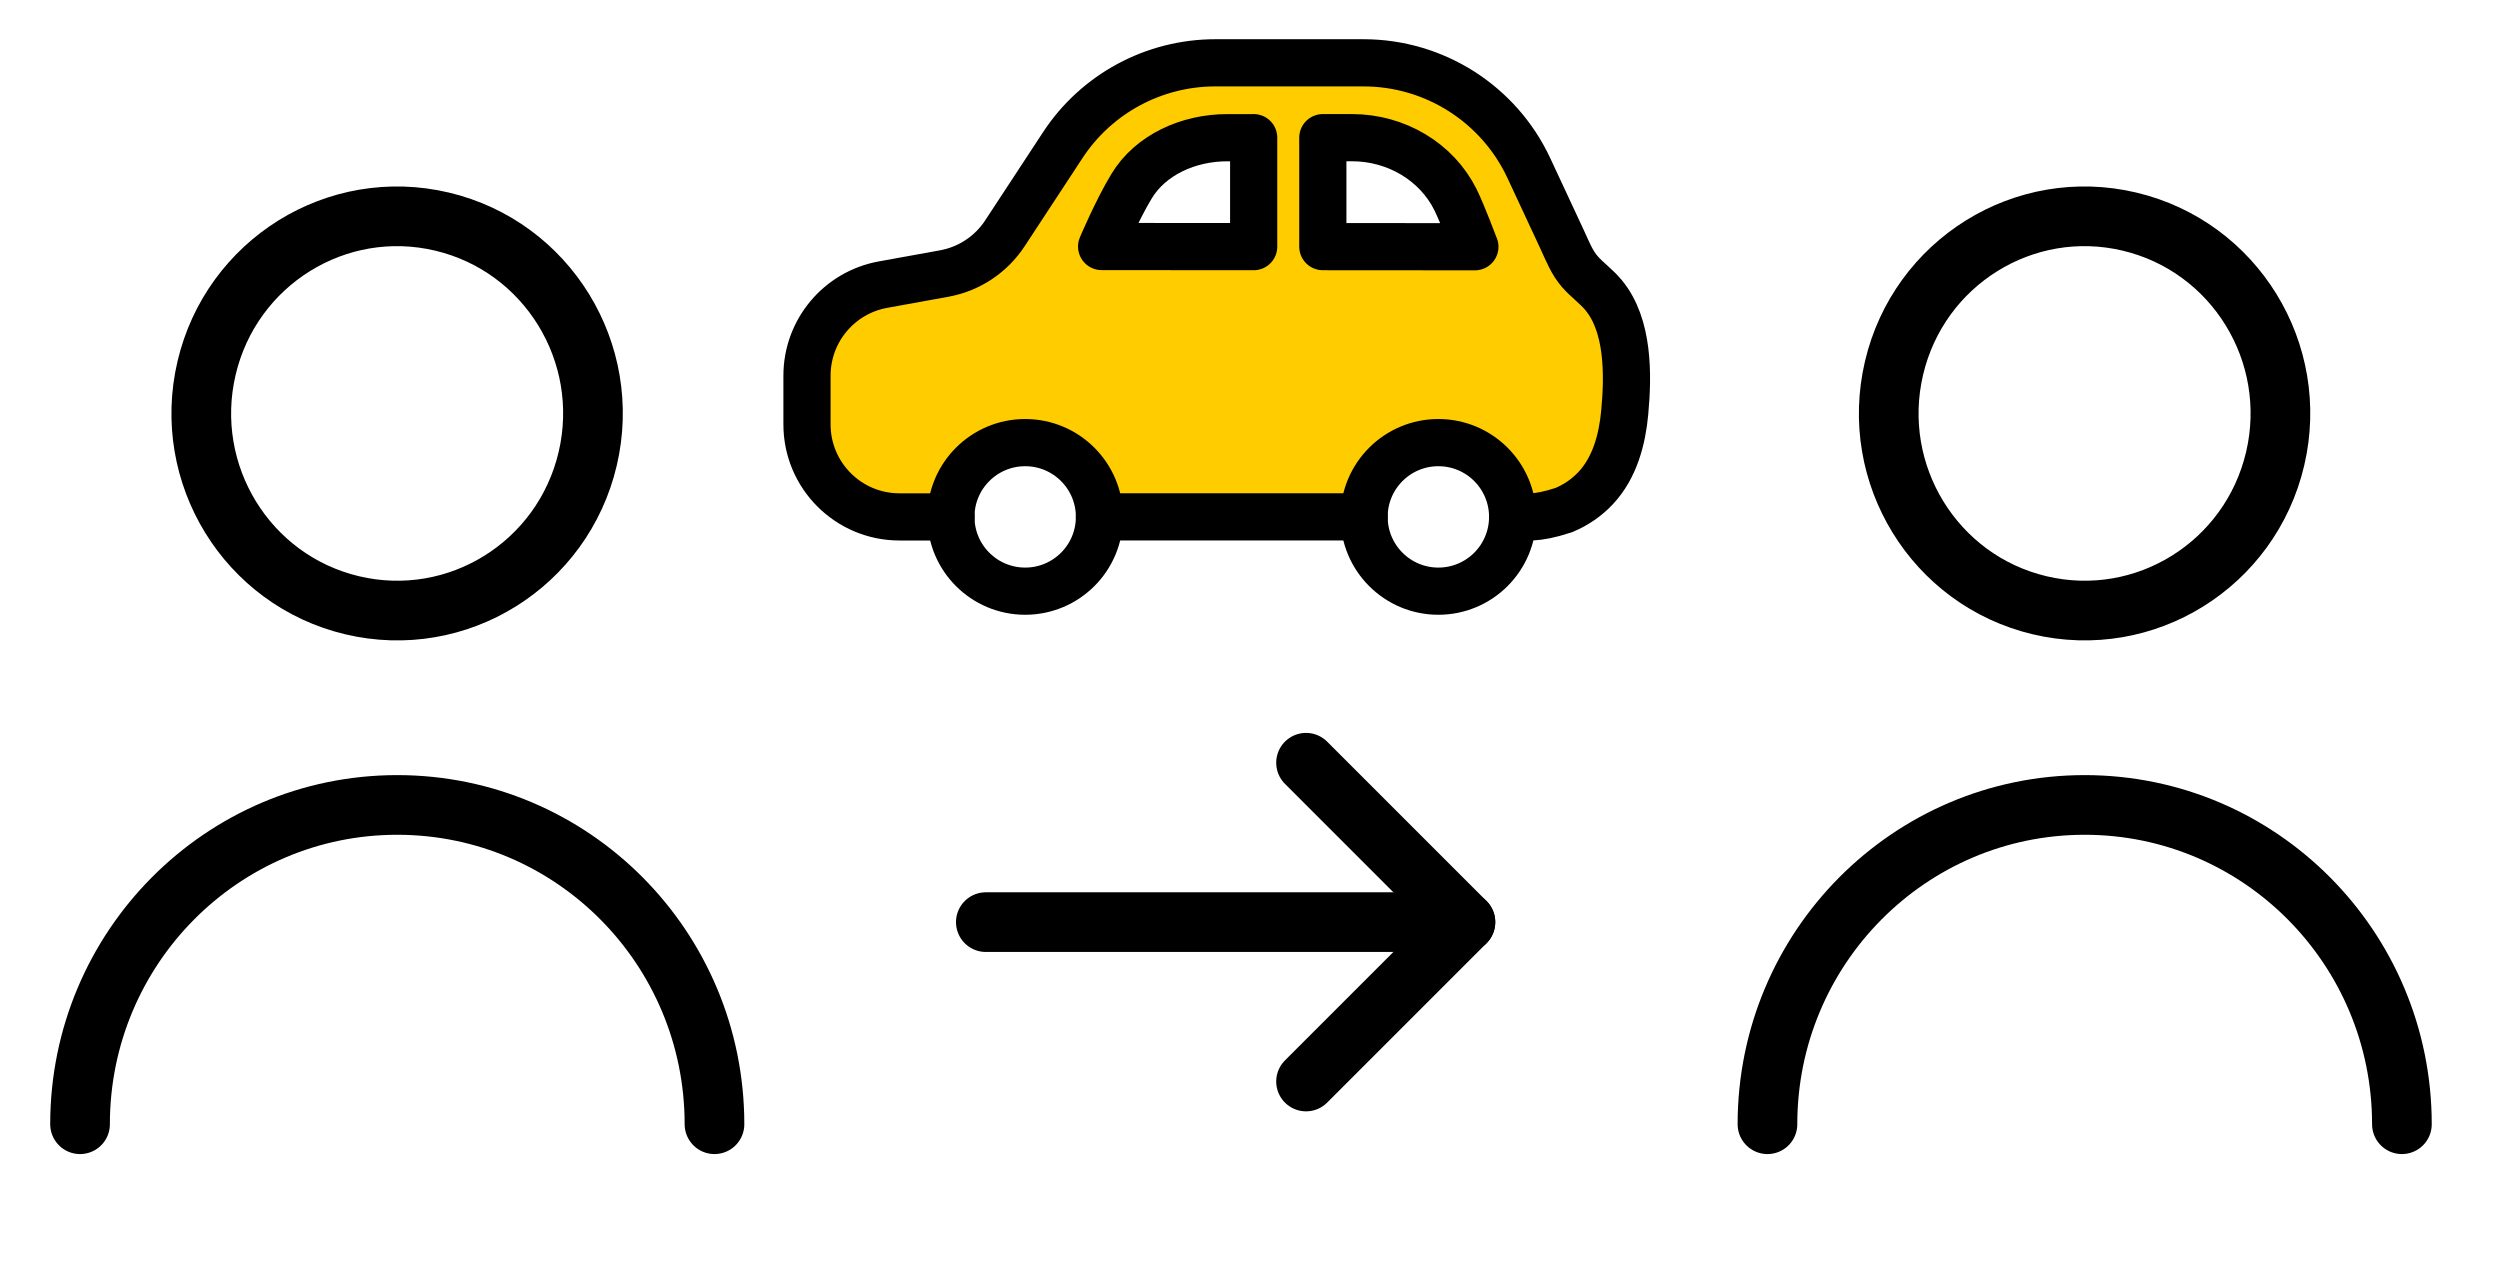 <?xml version="1.0" encoding="UTF-8"?> <svg xmlns="http://www.w3.org/2000/svg" width="168" height="85" viewBox="0 0 168 85" fill="none"><path d="M66.248 61.967H98.477" stroke="black" stroke-width="4.01" stroke-linecap="round" stroke-linejoin="round"></path><path d="M87.766 51.256L98.476 61.967L87.766 72.677" stroke="black" stroke-width="4.01" stroke-linecap="round" stroke-linejoin="round"></path><path d="M107.742 19.81C107.27 19.246 106.664 18.817 106.178 18.268C105.625 17.64 105.33 16.861 104.981 16.11C104.234 14.507 103.486 12.901 102.738 11.298C100.722 6.977 96.389 4.217 91.62 4.217H81.671C77.534 4.217 73.677 6.295 71.411 9.753L67.527 15.673C66.591 17.099 65.115 18.077 63.436 18.38L59.334 19.123C56.377 19.66 54.227 22.233 54.227 25.239V28.517C54.227 31.948 57.006 34.732 60.441 34.732H63.907C63.907 31.979 66.143 29.744 68.899 29.744C71.656 29.744 73.891 31.979 73.891 34.736H77.641H87.985H91.677C91.677 31.983 93.912 29.747 96.669 29.747C99.426 29.747 101.661 31.983 101.661 34.739C102.581 34.69 103.11 34.935 105.1 34.279C105.905 33.946 106.641 33.444 107.247 32.796C108.528 31.423 109.026 29.537 109.195 27.712C109.425 25.208 109.471 21.869 107.757 19.817L107.742 19.81ZM84.247 16.57L74.029 16.562C74.029 16.562 75.049 14.151 76.038 12.514C77.315 10.393 79.876 9.251 82.464 9.251H84.247V16.574V16.57ZM88.898 16.574V9.251H90.853C93.84 9.251 96.554 10.88 97.816 13.426C98.283 14.373 99.112 16.581 99.112 16.581L88.894 16.574H88.898Z" fill="#FFCC00"></path><path d="M68.892 39.727C71.649 39.727 73.884 37.492 73.884 34.735C73.884 31.979 71.649 29.744 68.892 29.744C66.135 29.744 63.9 31.979 63.9 34.735C63.9 37.492 66.135 39.727 68.892 39.727Z" stroke="black" stroke-width="3.171" stroke-linecap="round" stroke-linejoin="round"></path><path d="M96.658 39.727C99.415 39.727 101.65 37.492 101.65 34.735C101.65 31.979 99.415 29.744 96.658 29.744C93.901 29.744 91.666 31.979 91.666 34.735C91.666 37.492 93.901 39.727 96.658 39.727Z" stroke="black" stroke-width="3.171" stroke-linecap="round" stroke-linejoin="round"></path><path d="M99.112 16.581L88.894 16.574V9.251H90.85C93.837 9.251 96.551 10.88 97.812 13.426C98.28 14.373 99.108 16.581 99.108 16.581H99.112Z" stroke="black" stroke-width="3.171" stroke-linecap="round" stroke-linejoin="round"></path><path d="M84.247 9.251V16.574L74.029 16.566C74.029 16.566 75.049 14.154 76.038 12.517C77.315 10.397 79.876 9.254 82.464 9.254H84.247V9.251Z" stroke="black" stroke-width="3.171" stroke-linecap="round" stroke-linejoin="round"></path><path d="M73.883 34.735L77.629 34.732H87.977L91.669 34.735" stroke="black" stroke-width="3.171" stroke-linecap="round" stroke-linejoin="round"></path><path d="M101.65 34.736C102.57 34.686 103.099 34.931 105.089 34.276C105.894 33.942 106.63 33.44 107.236 32.792C108.516 31.419 109.015 29.533 109.183 27.708C109.414 25.204 109.46 21.865 107.746 19.814C107.274 19.25 106.668 18.821 106.181 18.272C105.629 17.644 105.334 16.865 104.985 16.114C104.238 14.511 103.49 12.905 102.742 11.302C100.726 6.981 96.393 4.221 91.624 4.221H81.674C77.541 4.221 73.68 6.299 71.415 9.757L67.531 15.677C66.595 17.103 65.119 18.081 63.44 18.384L59.337 19.127C56.381 19.664 54.23 22.237 54.23 25.243V28.521C54.23 31.952 57.01 34.736 60.445 34.736H63.911" stroke="black" stroke-width="3.171" stroke-linecap="round" stroke-linejoin="round"></path><path d="M39.494 30.826C41.163 23.707 36.783 16.573 29.71 14.893C22.637 13.213 15.55 17.622 13.88 24.741C12.211 31.86 16.591 38.994 23.664 40.674C30.738 42.354 37.825 37.945 39.494 30.826Z" stroke="black" stroke-width="4.01" stroke-linecap="round" stroke-linejoin="round"></path><path d="M48.013 75.548C48.013 63.695 38.467 54.092 26.696 54.092C14.919 54.092 5.379 63.701 5.379 75.548" stroke="black" stroke-width="4.01" stroke-linecap="round" stroke-linejoin="round"></path><path d="M152.891 30.825C154.56 23.706 150.179 16.573 143.106 14.893C136.033 13.212 128.946 17.621 127.277 24.741C125.607 31.86 129.988 38.993 137.061 40.673C144.134 42.354 151.221 37.945 152.891 30.825Z" stroke="black" stroke-width="4.01" stroke-linecap="round" stroke-linejoin="round"></path><path d="M161.408 75.548C161.408 63.695 151.861 54.092 140.091 54.092C128.314 54.092 118.773 63.701 118.773 75.548" stroke="black" stroke-width="4.01" stroke-linecap="round" stroke-linejoin="round"></path></svg> 
